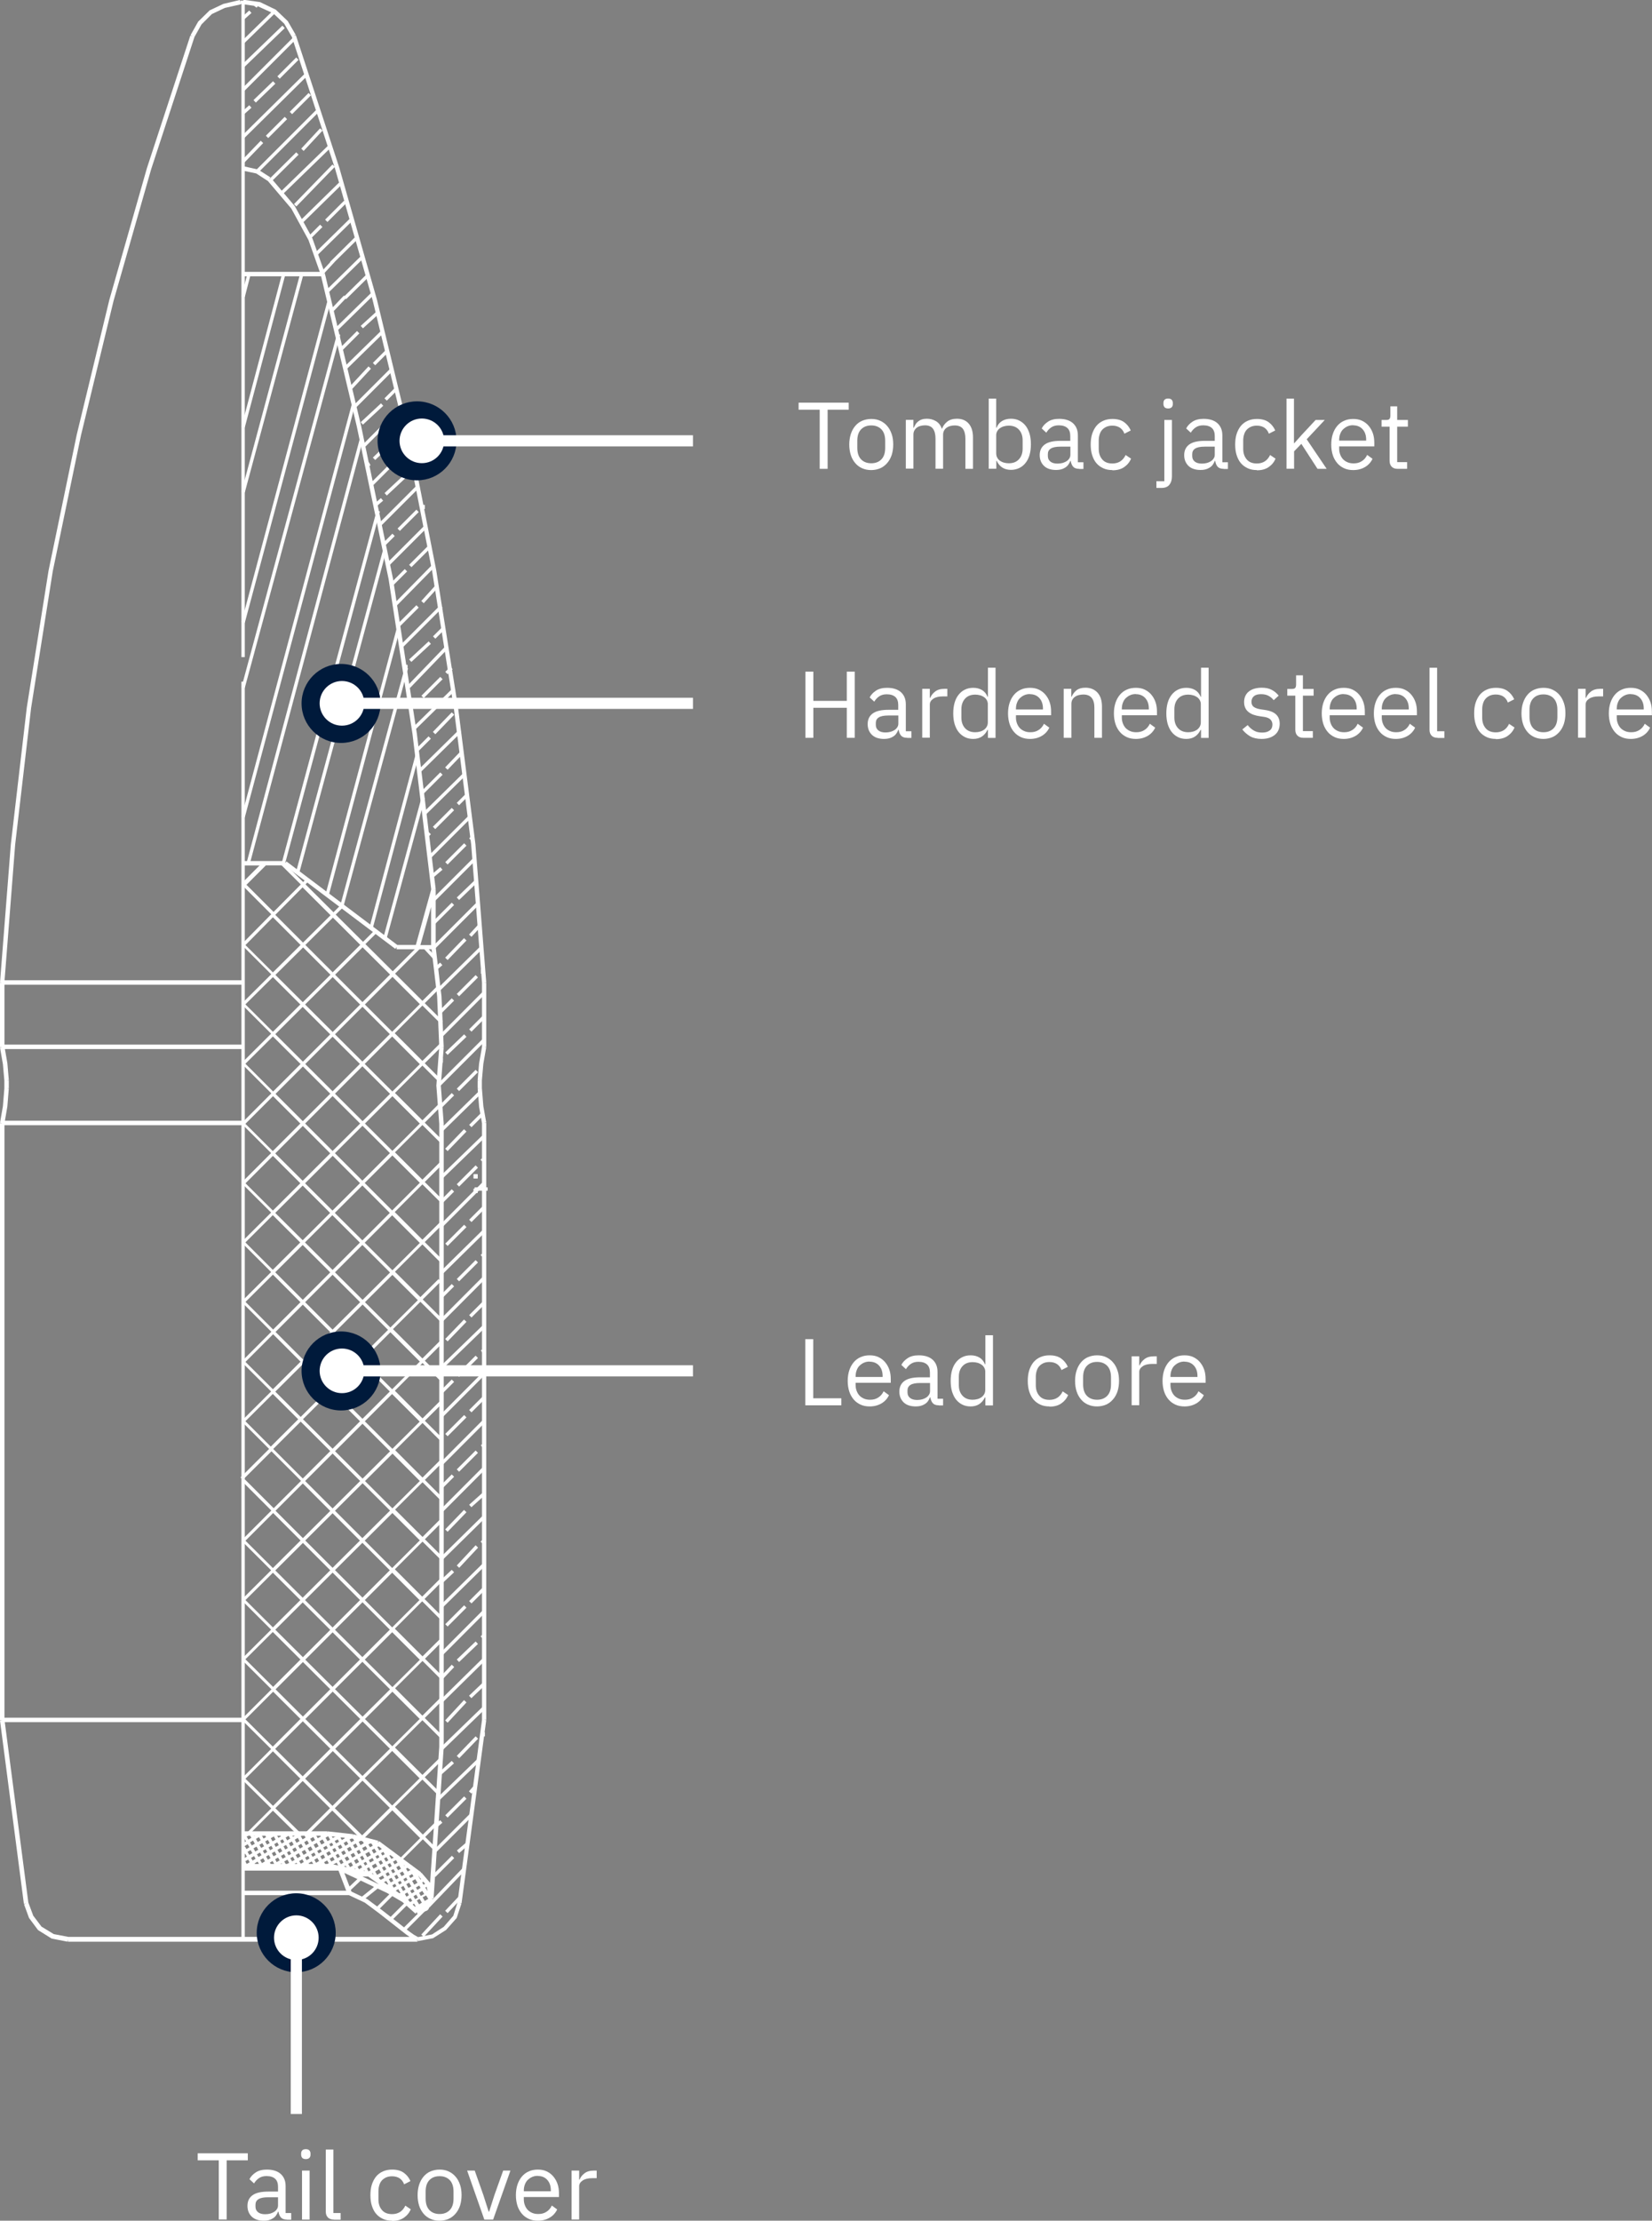 <?xml version="1.0" encoding="UTF-8"?>
<svg xmlns="http://www.w3.org/2000/svg" id="Ebene_2" data-name="Ebene 2" viewBox="0 0 148.07 198.98">
  <rect x="0" y="0" width="148.07" height="198.98" fill="#808080" stroke="none"/>
  <defs>
    <style>
      .cls-1 {
        fill: #fff;
      }

      .cls-1, .cls-2, .cls-3 {
        stroke-width: 0px;
      }

      .cls-2 {
        fill: #001a3b;
      }

      .cls-3 {
        fill: #1d1d1b;
      }
    </style>
  </defs>
  <g id="Ebene_1-2" data-name="Ebene 1">
    <g>
      <path class="cls-1" d="M21.94,173.61h-.3V61.08h.3v112.52ZM21.94,58.88h-.3V.08h.3v58.8Z"></path>
      <rect class="cls-3" x="42.6" y="105.37" width=".07" height=".07"></rect>
      <rect class="cls-1" x="42.45" y="105.22" width=".36" height=".37"></rect>
      <rect class="cls-3" x="42.6" y="105.37" width=".07" height=".07"></rect>
      <rect class="cls-1" x="42.45" y="105.22" width=".36" height=".37"></rect>
      <rect class="cls-3" x="42.6" y="106.67" width=".07" height=".07"></rect>
      <rect class="cls-1" x="42.45" y="106.52" width=".36" height=".37"></rect>
      <rect class="cls-3" x="42.6" y="106.67" width=".07" height=".07"></rect>
      <rect class="cls-1" x="42.45" y="106.52" width=".36" height=".37"></rect>
      <path class="cls-1" d="M37.98,173.55l-.22-.21,1.69-1.82.22.21-1.69,1.82ZM36.29,173.04l-.21-.21,1.41-1.4-.08.03-.11-.28.79-.3.43-.86.27.13-.02.04,2.69-2.8.22.21-3.18,3.31-.06-.06-.11.22-.08.07-.08.03h0s-1.88,1.88-1.88,1.88ZM35.12,172.07l-.21-.21,1.36-1.36.21.21-1.36,1.36ZM40.12,171.42l-.22-.21,1.23-1.3.22.21-1.23,1.3ZM33.89,171.16l-.21-.21,1.43-1.43.21.21-1.43,1.43ZM32.52,170.26l-.19-.23,1.18-.94-.07-.1.26-.19.18.24-.03.03.07.09-1.39,1.12ZM31.3,169.48l-.21-.22,1.1-1.04.21.22-1.1,1.04ZM39.02,168.18l-.21-.21,1.69-1.69.21.21-1.69,1.69ZM30.68,167.88l-.13-.27.26-.13.13.27-.26.13ZM41.15,166.04l-.2-.23.91-.78.2.23-.91.78ZM39.02,166.04l-.21-.21,3.31-3.31.21.21-3.31,3.31ZM39.2,163.71l-.2-.23.45-.39.2.23-.45.39ZM40.12,162.86l-.21-.21,1.69-1.69.21.21-1.69,1.69ZM39.27,161.43l-.21-.22,3.76-3.63.21.21-3.76,3.63ZM42.26,160.71l-.23-.2.39-.45.23.2-.39.45ZM39.46,159.1l-.2-.22,1.23-1.1.2.22-1.23,1.1ZM41.16,157.54l-.22-.21,1.69-1.75.22.21-1.69,1.75ZM43.71,106.69h-1.17v-.3h1.17v.3ZM22.05.35h-.26V.05h.26v.3ZM21.79.35h-.26V.05h.26v.3Z"></path>
      <rect class="cls-3" x="43.25" y="155.36" width=".07" height=".07"></rect>
      <rect class="cls-1" x="43.1" y="155.21" width=".36" height=".37"></rect>
      <path class="cls-1" d="M39.66,156.83l-.21-.21,3.82-3.7.21.21-3.82,3.7ZM40.12,154.36l-.22-.21,1.69-1.82.22.21-1.69,1.82ZM39.66,152.55l-.21-.21,3.82-3.76.21.21-3.82,3.76ZM42.25,152.16l-.21-.22,1.23-1.17.21.22-1.23,1.17ZM39.67,150.47l-.22-.21,1.04-1.1.22.21-1.04,1.1ZM41.15,148.92l-.21-.22,1.69-1.62.21.22-1.69,1.62ZM39.66,148.33l-.21-.21,3.82-3.83.21.21-3.82,3.83ZM43.29,146.84l-.21-.21.19-.2.21.21-.19.2ZM40.12,145.74l-.21-.21,1.69-1.69.21.21-1.69,1.69ZM39.66,144.06l-.21-.21,3.82-3.76.21.21-3.82,3.76ZM42.26,143.67l-.21-.21,1.23-1.23.21.21-1.23,1.23ZM39.66,141.85l-.21-.22,1.04-.97.21.22-1.04.97ZM41.16,140.48l-.22-.21,1.69-1.81.22.21-1.69,1.81ZM39.66,139.78l-.21-.21,3.82-3.76.21.21-3.82,3.76ZM43.29,138.35l-.21-.21.19-.2.21.21-.19.2ZM40.12,137.25l-.22-.21,1.69-1.75.22.21-1.69,1.75ZM39.66,135.5l-.21-.21,3.82-3.83.21.21-3.82,3.83ZM42.25,135.05l-.2-.22,1.23-1.1.2.22-1.23,1.1ZM39.66,133.36l-.21-.21,1.04-1.04.21.21-1.04,1.04ZM41.15,131.87l-.21-.21,1.69-1.69.21.21-1.69,1.69ZM39.66,131.28l-.21-.21,3.82-3.83.21.21-3.82,3.83ZM43.27,129.74l-.17-.25.19-.13.17.25-.19.13ZM40.12,128.69l-.21-.21,1.69-1.69.21.21-1.69,1.69ZM39.66,127l-.21-.21,3.82-3.83.21.21-3.82,3.83ZM42.26,126.55l-.21-.21,1.23-1.23.21.21-1.23,1.23ZM39.66,124.86l-.21-.21,1.04-1.04.21.21-1.04,1.04ZM41.15,123.37l-.21-.21,1.69-1.69.21.21-1.69,1.69ZM39.66,122.66l-.21-.21,3.82-3.7.21.21-3.82,3.7ZM43.27,121.25l-.17-.25.19-.13.17.25-.19.13ZM40.12,120.19l-.22-.21,1.69-1.75.22.21-1.69,1.75ZM39.66,118.44l-.21-.21,3.82-3.83.21.21-3.82,3.83ZM42.26,118.05l-.21-.21,1.23-1.23.21.21-1.23,1.23ZM39.66,116.3l-.21-.21,1.04-1.04.21.21-1.04,1.04ZM41.15,114.81l-.21-.21,1.69-1.69.21.21-1.69,1.69ZM39.66,114.17l-.21-.21,3.82-3.76.21.21-3.82,3.76ZM43.29,112.67l-.21-.21.19-.19.21.21-.19.19ZM40.12,111.64l-.21-.21,1.69-1.69.21.21-1.69,1.69ZM39.66,109.95l-.21-.21,3.82-3.83.21.21-3.82,3.83ZM42.26,109.5l-.21-.21,1.23-1.23.21.21-1.23,1.23ZM39.66,107.81l-.21-.21,1.04-1.04.21.21-1.04,1.04ZM41.15,106.32l-.21-.21,1.69-1.69.21.21-1.69,1.69ZM39.66,105.61l-.21-.21,3.82-3.7.21.21-3.82,3.7ZM40.12,103.14l-.22-.21,1.69-1.75.22.21-1.69,1.75ZM39.66,101.39l-.21-.21,3.44-3.37.21.21-3.44,3.37ZM42.26,101l-.21-.21,1.04-1.04.21.21-1.04,1.04ZM39.47,99.38l-.21-.21,1.23-1.23.21.21-1.23,1.23ZM41.15,97.76l-.21-.21,1.69-1.69.21.21-1.69,1.69ZM39.4,97.37l-.21-.21,4.08-4.08.21.21-4.08,4.08Z"></path>
      <rect class="cls-3" x="39.49" y="94.99" width=".07" height=".07"></rect>
      <rect class="cls-1" x="39.34" y="94.84" width=".36" height=".37"></rect>
      <path class="cls-1" d="M40.12,94.52l-.21-.22,1.69-1.62.21.22-1.69,1.62ZM39.66,92.9l-.21-.21,3.82-3.83.21.21-3.82,3.83ZM42.26,92.44l-.21-.21,1.23-1.23.21.21-1.23,1.23ZM39.6,90.76l-.21-.21,1.1-1.1.21.21-1.1,1.1ZM41.15,89.27l-.21-.21,1.69-1.69.21.21-1.69,1.69Z"></path>
      <rect class="cls-3" x="43.25" y="87.02" width=".07" height=".07"></rect>
      <rect class="cls-1" x="43.1" y="86.87" width=".36" height=".37"></rect>
      <path class="cls-1" d="M39.4,88.81l-.21-.21,3.89-3.83.21.21-3.89,3.83ZM39.2,86.87l-.2-.23.45-.39.2.23-.45.39ZM40.12,86.02l-.22-.21,1.69-1.75.22.21-1.69,1.75ZM38.95,85.05l-.21-.21,4.02-4.02.21.21-4.02,4.02ZM42.26,83.94l-.22-.2.84-.91.22.2-.84.91ZM39.01,82.78l-.21-.21,1.69-1.69.21.21-1.69,1.69ZM38.95,80.77l-.21-.21,3.63-3.63.21.21-3.63,3.63ZM41.15,80.64l-.21-.22,1.62-1.56.21.22-1.62,1.56ZM38.75,78.71l-.2-.23.91-.78.2.23-.91.78ZM40.12,77.46l-.21-.21,1.69-1.69.21.21-1.69,1.69ZM38.63,76.88l-.21-.21,3.63-3.63.21.21-3.63,3.63ZM42.26,75.33l-.21-.21.13-.13.21.21-.13.13ZM38.43,74.94l-.21-.21.19-.19.21.21-.19.19ZM39.01,74.29l-.21-.21,1.69-1.69.21.21-1.69,1.69ZM38.17,72.99l-.21-.21,3.63-3.57.21.21-3.63,3.57ZM41.15,72.15l-.21-.21.84-.84.21.21-.84.84ZM37.98,71.11l-.21-.21,1.69-1.69.21.21-1.69,1.69ZM37.72,69.17l-.21-.21,3.63-3.57.21.21-3.63,3.57ZM40.12,68.97l-.22-.21,1.43-1.49.22.21-1.43,1.49ZM37.52,67.29l-.21-.21,1.1-1.1.21.21-1.1,1.1ZM39.02,65.79l-.22-.21,1.69-1.75.22.21-1.69,1.75ZM37.26,65.34l-.21-.21,3.57-3.5.21.21-3.57,3.5ZM37.01,63.52l-.22-.2.52-.58.22.2-.52.58ZM37.98,62.55l-.21-.21,1.69-1.69.21.21-1.69,1.69ZM36.75,61.64l-.22-.21,3.44-3.57.22.21-3.44,3.57ZM40.12,60.41l-.21-.21.45-.45.21.21-.45.45Z"></path>
      <rect class="cls-3" x="36.31" y="59.72" width=".07" height=".07"></rect>
      <rect class="cls-1" x="36.17" y="59.57" width=".36" height=".37"></rect>
      <path class="cls-1" d="M36.87,59.31l-.2-.22,1.75-1.62.2.22-1.75,1.62ZM36.1,58.01l-.21-.21,3.57-3.57.21.21-3.57,3.57ZM39.02,57.23l-.21-.21.91-.91.21.21-.91.91ZM35.84,56.13l-.21-.21,1.69-1.69.21.21-1.69,1.69ZM35.51,54.32l-.21-.21,3.44-3.5.21.21-3.44,3.5ZM37.98,54.05l-.22-.2,1.3-1.43.22.2-1.3,1.43ZM35.19,52.5l-.21-.21,1.3-1.3.21.21-1.3,1.3ZM36.88,50.82l-.21-.21,1.75-1.75.21.21-1.75,1.75ZM34.87,50.69l-.21-.21,3.44-3.44.21.21-3.44,3.44ZM34.54,48.87l-.21-.21.84-.84.21.21-.84.84ZM35.84,47.57l-.21-.21,1.69-1.69.21.21-1.69,1.69Z"></path>
      <rect class="cls-3" x="37.87" y="45.39" width=".07" height=".07"></rect>
      <rect class="cls-1" x="37.72" y="45.24" width=".36" height=".37"></rect>
      <path class="cls-1" d="M37.55,171.32l-.44-.75-.39.22-.1-.18-.1.06-.18-.31-.06.04-.16-.26.07-.04-.15-.25-.28.17-.15-.26.28-.16-.19-.33-.23.14.09.15-.26.15-.09-.16-.03.02-.15-.26h.03s-.12-.22-.12-.22l-.27.16-.15-.26.27-.16-.17-.29-.37.2.02.04-.26.15-.29-.52-.09.05-.15-.26.09-.06-.17-.31-.42.24-.04-.07-.03.02-.26-.44-.51.3-.04-.07-.03.02-.24-.42-.59.34-.15-.26.06-.04-.17-.28-.23.14.02.04-.26.15-.02-.04-.16.09-.15-.26.16-.09-.17-.3-.29.16.05.09-.26.15-.05-.09-.26.15-.15-.26.26-.15-.15-.25-.27.16.17.29-.26.15-.17-.29-.6.35-.15-.26.06-.04-.16-.27-.28.16.12.21-.26.15-.12-.21-.45.26-.06-.1-.08.05-.23-.4-.23.13.07.12-.26.15-.07-.12-.31.18-.11-.19-.23.13-.2-.35-.27.16.02.04-.26.15-.02-.04-.16.09-.15-.26.17-.1-.14-.25-.24.14.15.27-.26.15-.15-.27-.55.32-.15-.26h.02s-.16-.29-.16-.29l-.27.16.11.18-.26.15-.1-.18-.4.24-.08-.13-.13.07-.26-.52.13-.07-.08-.13.38-.22-.16-.27-.06.04-.15-.26.07-.04-.12-.21.26-.15.12.21.27-.16-.16-.27-.29.17-.15-.26.29-.17-.34-.59.26-.15.04.07.14-.08-.02-.02,2.18-2.18-2.57-2.54.11-.11-.11-.11,2.56-2.56-2.56-2.54.11-.11-.11-.11,2.59-2.59-2.59-2.58.11-.11-.11-.11,2.56-2.55-2.56-2.55.11-.11-.11-.11,2.56-2.55-2.56-2.55.11-.11-.11-.11,2.58-2.58-2.58-2.58.21-.21,2.58,2.58,2.45-2.45-2.65-2.65-2.56,2.55-.21-.21,2.56-2.55-2.38-2.38.11-.11-.11-.11,2.56-2.55-2.56-2.55.11-.11-.11-.11,2.58-2.58-2.58-2.58.11-.11-.11-.11,2.56-2.55-2.56-2.56.11-.11-.11-.11,2.56-2.55-2.56-2.55.11-.11-.11-.11,2.56-2.56-2.56-2.55.11-.11-.11-.11,2.58-2.58-2.58-2.58.11-.11-.11-.11,2.56-2.55-2.56-2.55.11-.11-.11-.11,2.57-2.55-2.57-2.56.11-.11-.11-.11,2.57-2.6-2.57-2.57.21-.21,2.57,2.57,2.44-2.46-1.85-1.84.16-.16,8.49-31.5.29.08-8.49,31.51-.12-.03,1.73,1.72.34-.34.21.21-.34.34,2.51,2.5.65-.65h-.03s5.77-21.28,5.77-21.28l.29.08-5.77,21.27h-.06s.08.07.08.07l-.73.72,2.45,2.44,1.11-1.11.21.21-1.11,1.1,2.45,2.44,2.33-2.33.21.21-2.33,2.33,2.45,2.44,1.36-1.36.21.21-1.36,1.36,1.62,1.61-.21.21-1.62-1.61-2.48,2.48,2.48,2.48,1.62-1.61.21.21-1.62,1.61,1.36,1.36-.21.21-1.36-1.36-2.46,2.45,2.46,2.45,1.42-1.42.21.21-1.42,1.42,1.62,1.61-.21.21-1.62-1.61-2.46,2.45,2.46,2.45,1.62-1.62.21.21-1.62,1.62,1.62,1.61-.21.21-1.62-1.61-2.48,2.48,2.48,2.48,1.62-1.61.21.21-1.62,1.61,1.62,1.62-.21.21-1.62-1.62-2.46,2.45,2.28,2.27,1.62-1.61.21.21-1.62,1.61,1.8,1.79-.21.21-1.8-1.79-2.46,2.45,2.64,2.63,1.62-1.62.21.21-1.61,1.61,1.61,1.61-.21.21-1.61-1.61-2.48,2.48,2.48,2.48,1.62-1.61.21.21-1.62,1.61,1.62,1.61-.21.21-1.62-1.62-2.45,2.44,2.45,2.45,1.62-1.61.21.21-1.62,1.61,1.62,1.62-.21.21-1.62-1.62-2.46,2.45,2.46,2.45,1.62-1.62.21.21-1.62,1.62,1.62,1.61-.21.21-1.62-1.61-2.48,2.48,2.45,2.45,1.64-1.64.21.21-1.64,1.64,1.64,1.64-.21.21-1.64-1.64-2.45,2.45,2.48,2.48,1.62-1.61.21.21-1.61,1.61,1.61,1.61-.21.21-1.62-1.62-2.46,2.45,2.45,2.45,1.62-1.61.21.21-1.62,1.61,1.62,1.61-.21.21-1.62-1.62-2.46,2.45,2.46,2.45,1.56-1.54.21.21-1.56,1.54,1.36,1.36-.21.21-1.36-1.36-2.46,2.44,2.5,2.49,1.13-1.13.21.21-1.13,1.13.93.93-.21.21-.93-.93-1.79,1.79.12.2-.16.1.17.29.36-.2.14.26-.35.19.15.26.27-.15-.14-.23.26-.16.14.23.04-.03.15.26-.04.02.12.2.28-.16.15.26-.28.16.2.32.38-.22.15.26-.38.22.12.2.36-.22.16.26-.36.22.18.29.23-.13.15.26-.22.12.27.45-.26.16-.28-.45-.31.17.45.77-.26.15-.46-.78-.25.14.44.75-.26.15ZM36.58,170.21l.14.24.23-.13-.15-.25-.22.14ZM37.06,169.91l.15.26.25-.14-.16-.27-.24.15ZM36.29,169.7l.14.25.22-.14-.14-.24-.22.13ZM37.56,169.6l.16.28.3-.17-.17-.28-.29.18ZM36.77,169.42l.14.23.24-.15-.13-.23-.25.14ZM35.94,169.11l.19.33.22-.13-.19-.33-.22.13ZM37.28,169.12l.13.22.29-.18-.13-.21-.29.17ZM36.42,168.83l.19.33.25-.14-.19-.33-.25.14ZM35.17,168.93l.12.21.24-.14-.12-.21-.23.13ZM36.94,168.54l.19.33.29-.17-.2-.32-.28.16ZM35.67,168.65l.12.21.22-.13-.12-.21-.22.13ZM34.85,168.38l.17.29.24-.13-.17-.29-.24.13ZM36.15,168.37l.12.21.25-.14-.12-.21-.25.15ZM33.95,168.25l.12.22.37-.2-.13-.23-.35.21ZM35.35,168.11l.16.28.22-.13-.16-.28-.22.12ZM36.66,168.07l.12.21.28-.16-.12-.2-.27.16ZM34.56,167.88l.14.24.24-.13-.14-.25-.23.14ZM35.84,167.84l.16.27.25-.15-.16-.27-.26.14ZM33.63,167.69l.17.3.35-.21-.17-.29-.35.2ZM35.05,167.59l.15.26.22-.12-.16-.26-.22.13ZM32.88,167.42l.15.26.19-.11-.15-.26-.2.12ZM34.24,167.35l.16.28.23-.14-.16-.27-.24.13ZM35.52,167.31l.16.27.26-.14-.17-.28-.25.15ZM32.05,167.26l.13.23.28-.17-.13-.22-.28.16ZM33.33,167.16l.15.27.34-.19-.16-.27-.33.2ZM34.74,167.07l.16.26.21-.13-.15-.26-.22.12ZM31.21,167.02l.17.28.26-.15-.17-.29-.26.15ZM32.59,166.94l.13.22.2-.12-.13-.22-.21.12ZM33.93,166.81l.16.28.24-.13-.17-.28-.23.14ZM25.48,166.8l.16.27.28-.16-.16-.28-.28.16ZM35.22,166.8l.15.25.26-.15-.14-.24-.26.15ZM30.39,166.75l.17.29.23-.14-.17-.29-.23.13ZM21.99,166.77l.12.25.27-.16-.14-.24-.25.15ZM31.73,166.71l.17.29.28-.16-.17-.29-.28.16ZM26.82,166.76l.14.24.27-.16-.14-.24-.28.16ZM23.32,166.66l.16.28.27-.16-.16-.28-.27.16ZM28.17,166.64l.16.27.27-.16-.16-.27-.27.16ZM33.06,166.67l.12.22.33-.19-.13-.22-.33.19ZM24.66,166.59l.14.26.27-.16-.15-.25-.26.15ZM34.42,166.52l.17.29.22-.12-.17-.29-.21.12ZM29.55,166.55l.15.25.29-.16-.15-.26-.28.16ZM26.02,166.5l.16.28.23-.13-.16-.28-.23.13ZM30.89,166.47l.17.29.26-.15-.17-.28-.27.15ZM35.67,166.37l.21.37.09-.05-.15-.15,1.84-1.84-2.5-2.49-2.55,2.53.08-.05.19.32.32-.18.09.16.18-.1.2.35.24-.14.15.26-.24.14.18.3.21-.12-.03-.05.26-.15.31.52.2-.12.15.26-.2.12.18.3.4-.22.07.13.13-.08ZM22.5,166.47l.14.24.27-.16-.14-.24-.27.16ZM32.27,166.4l.17.29.22-.12-.17-.3-.22.13ZM27.35,166.45l.13.23.27-.16-.13-.23-.28.16ZM23.85,166.35l.16.28.24-.14-.16-.28-.24.14ZM28.71,166.33l.15.27.28-.16-.15-.27-.28.16ZM33.65,166.33l.13.22.23-.14-.12-.21-.24.14ZM25.18,166.29l.15.26.28-.16-.15-.26-.27.16ZM26.5,166.21l.16.28.28-.16-.16-.28-.27.16ZM30.09,166.23l.15.26.23-.13-.16-.26-.23.13ZM31.42,166.17l.16.28.28-.16-.16-.27-.28.16ZM32.75,166.11l.17.3.32-.19-.17-.3-.31.18ZM23.03,166.15l.14.24.27-.16-.14-.24-.27.16ZM27.89,166.15l.13.23.27-.16-.13-.23-.28.16ZM24.36,166.05l.16.28.26-.15-.16-.28-.26.15ZM29.24,166.02l.15.27.28-.16-.15-.26-.28.16ZM34.15,166.05l.12.21.21-.12-.12-.21-.21.12ZM25.72,165.98l.15.26.23-.13-.15-.26-.23.13ZM30.58,165.95l.16.27.27-.15-.16-.27-.26.15ZM22.19,165.93l.16.27.27-.16-.16-.27-.27.16ZM27.04,165.91l.17.29.28-.16-.17-.29-.27.16ZM31.96,165.87l.16.27.23-.13-.15-.27-.24.13ZM23.56,165.84l.14.25.25-.15-.14-.25-.25.15ZM33.32,165.78l.18.3.24-.14-.18-.3-.24.14ZM28.43,165.85l.13.22.28-.16-.13-.22-.28.16ZM24.87,165.75l.16.28.27-.16-.16-.28-.27.16ZM29.79,165.71l.15.26.23-.13-.15-.26-.23.13ZM26.2,165.69l.15.26.27-.16-.15-.26-.27.16ZM31.1,165.64l.16.27.28-.16-.16-.28-.28.16ZM22.72,165.62l.16.28.27-.16-.16-.28-.27.16ZM27.57,165.6l.17.29.28-.16-.17-.29-.27.16ZM32.46,165.59l.15.26.31-.18-.15-.25-.31.17ZM24.07,165.54l.14.25.25-.15-.14-.25-.25.14ZM28.97,165.54l.13.22.28-.16-.13-.22-.28.16ZM25.41,165.44l.16.28.23-.13-.16-.28-.23.13ZM30.28,165.43l.15.26.26-.15-.15-.26-.26.15ZM26.73,165.38l.15.26.27-.16-.15-.27-.27.16ZM31.64,165.33l.17.28.24-.14-.16-.29-.25.15ZM28.11,165.29l.17.3.28-.16-.17-.3-.28.16ZM23.25,165.3l.16.28.26-.15-.16-.28-.26.15ZM33.02,165.27l.15.25.24-.14-.14-.25-.24.13ZM24.58,165.24l.14.25.27-.16-.14-.25-.27.16ZM29.51,165.23l.13.22.23-.13-.13-.21-.23.13ZM25.89,165.16l.16.28.27-.16-.16-.28-.27.16ZM30.8,165.13l.15.26.27-.16-.15-.25-.27.16ZM22.41,165.08l.16.28.27-.16-.16-.28-.27.16ZM27.27,165.07l.15.27.27-.16-.16-.27-.27.16ZM32.15,165.04l.16.29.3-.17-.17-.29-.29.17ZM28.64,164.98l.17.3.28-.16-.18-.3-.28.16ZM23.77,165l.16.28.24-.14-.16-.28-.24.14ZM25.11,164.93l.14.25.23-.13-.14-.25-.23.13ZM30,164.96l.13.21.26-.15-.12-.21-.27.15ZM26.42,164.84l.16.28.27-.16-.16-.28-.27.16ZM31.33,164.82l.15.25.26-.15-.14-.25-.26.15ZM22.94,164.77l.16.28.27-.16-.16-.28-.27.16ZM27.8,164.76l.16.27.28-.16-.16-.27-.28.16ZM24.27,164.71l.16.28.27-.16-.16-.28-.27.16ZM29.18,164.67l.18.3.23-.13-.18-.31-.23.13ZM25.6,164.65l.14.25.27-.16-.14-.25-.27.16ZM30.52,164.66l.12.21.27-.16-.12-.2.26-.15.12.2.33-.19.13.23.2-.11.16.28.22-.13-2.43-2.41-2.19,2.18h0s.05.08.05.08l.55-.32.15.26h-.02s.16.28.16.28l.28-.16-.1-.18.26-.15.1.18.4-.23.06.1.08-.05.27.47.27-.15-.02-.03.26-.15.02.04.16-.09.15.26-.16.09ZM22.11,164.56l.15.27.27-.16-.16-.28.26-.15.16.27.54-.33.15.26h-.02s.16.3.16.3l.23-.14-.12-.21.26-.15.12.21.45-.27.06.1.08-.05.25.44.23-.13-.09-.16.26-.15.09.15.35-.21.09.16.18-.1.2.35.27-.16-.02-.04.08-.04-2.13-2.1-2.17,2.17.02.04-.21.12ZM26.96,164.53l.16.28.27-.16-.15-.27.21-.12-.06-.06,2.19-2.18-2.45-2.44-2.45,2.44,2.21,2.18-.05.05.13-.08.15.26-.16.09ZM30.01,162.02l2.45,2.43,2.48-2.46-2.45-2.44-2.48,2.47ZM22,159.38l2.47,2.43,2.45-2.44-2.46-2.45-2.45,2.45ZM27.35,159.37l2.45,2.44,2.48-2.47-2.45-2.44-2.48,2.47ZM32.7,159.34l2.45,2.44,2.46-2.44-2.46-2.45-2.46,2.44ZM24.67,156.71l2.46,2.45,2.48-2.47-2.47-2.46-2.48,2.48ZM30.04,156.69l2.45,2.44,2.46-2.44-2.45-2.44-2.46,2.45ZM22,154.06l2.45,2.44,2.48-2.48-2.45-2.44-2.48,2.48ZM27.36,154.02l2.47,2.46,2.46-2.45-2.47-2.46-2.45,2.45ZM32.71,154.03l2.45,2.44,2.46-2.45-2.45-2.44-2.46,2.45ZM30.03,151.36l2.47,2.46,2.46-2.45-2.48-2.47-2.45,2.45ZM24.7,151.37l2.45,2.44,2.45-2.45-2.45-2.44-2.45,2.45ZM32.69,148.7l2.48,2.47,2.46-2.45-2.48-2.47-2.46,2.46ZM22,148.68l2.48,2.47,2.45-2.45-2.48-2.47-2.46,2.45ZM27.36,148.71l2.45,2.44,2.45-2.45-2.45-2.44-2.45,2.45ZM24.67,146.02l2.48,2.47,2.45-2.45-2.47-2.46-2.46,2.45ZM30.03,146.04l2.45,2.44,2.46-2.46-2.45-2.45-2.46,2.46ZM27.34,143.37l2.47,2.46,2.46-2.46-2.46-2.46-2.47,2.46ZM22,143.37l2.46,2.45,2.46-2.45-2.46-2.45-2.46,2.45ZM32.7,143.37l2.45,2.45,2.45-2.45-2.45-2.45-2.45,2.45ZM24.67,140.71l2.46,2.45,2.47-2.46-2.45-2.45-2.48,2.47ZM30.03,140.69l2.46,2.46,2.45-2.45-2.46-2.46-2.45,2.44ZM22,138.05l2.46,2.45,2.48-2.47-2.46-2.46-2.48,2.48ZM32.69,138.04l2.46,2.46,2.48-2.48-2.46-2.45-2.48,2.47ZM27.36,138.03l2.45,2.45,2.45-2.44-2.45-2.45-2.45,2.44ZM30.03,135.37l2.45,2.45,2.48-2.47-2.46-2.45-2.47,2.46ZM24.69,135.36l2.46,2.46,2.45-2.44-2.46-2.46-2.45,2.45ZM27.35,132.7l2.46,2.46,2.47-2.46-2.47-2.46-2.46,2.46ZM32.71,132.7l2.46,2.45,2.46-2.45-2.45-2.45-2.46,2.45ZM30.03,130.03l2.47,2.46,2.46-2.45-2.47-2.47-2.46,2.46ZM24.49,129.83l2.65,2.65,2.46-2.46-2.65-2.64-2.46,2.45ZM32.7,127.35l2.47,2.47,2.45-2.44-2.48-2.47-2.45,2.45ZM27.16,127.17l2.65,2.64,2.46-2.46-2.65-2.64-2.47,2.46ZM22,127.35l2.27,2.27,2.46-2.45-2.28-2.27-2.46,2.45ZM29.85,124.49l2.64,2.64,2.45-2.45-2.64-2.64-2.45,2.44ZM24.67,124.69l2.28,2.27,2.47-2.46-2.27-2.27-2.48,2.47ZM32.51,121.84l2.64,2.64,2.48-2.48-2.64-2.63-2.48,2.47ZM22,122.03l2.46,2.45,2.48-2.47-2.46-2.46-2.48,2.48ZM27.36,122.01l2.27,2.27,2.45-2.44-2.27-2.27-2.45,2.44ZM24.69,119.34l2.46,2.46,2.45-2.44-2.46-2.46-2.45,2.45ZM30.03,119.36l2.27,2.27,2.48-2.47-2.28-2.27-2.47,2.46ZM27.35,116.68l2.46,2.46,2.47-2.46-2.47-2.46-2.46,2.46ZM22,116.65l2.48,2.48,2.45-2.45-2.47-2.47-2.45,2.44ZM32.71,116.68l2.28,2.27,2.46-2.45-2.28-2.27-2.46,2.45ZM30.03,114.01l2.47,2.46,2.46-2.45-2.48-2.47-2.45,2.45ZM24.67,114l2.47,2.47,2.46-2.46-2.47-2.46-2.46,2.45ZM32.69,111.35l2.48,2.47,2.46-2.45-2.48-2.48-2.46,2.46ZM27.34,111.33l2.47,2.46,2.45-2.45-2.47-2.46-2.46,2.45ZM22,111.33l2.45,2.45,2.46-2.45-2.46-2.45-2.46,2.45ZM30.01,108.68l2.47,2.46,2.46-2.46-2.46-2.46-2.47,2.46ZM24.67,108.68l2.46,2.45,2.46-2.45-2.46-2.45-2.46,2.45ZM22,106.02l2.46,2.45,2.46-2.45-2.46-2.45-2.45,2.45ZM27.34,106.02l2.46,2.45,2.47-2.46-2.45-2.45-2.47,2.46ZM32.69,106l2.46,2.46,2.48-2.48-2.46-2.45-2.48,2.47ZM24.67,103.35l2.46,2.45,2.47-2.46-2.46-2.46-2.47,2.47ZM30.03,103.34l2.45,2.45,2.47-2.47-2.46-2.45-2.47,2.46ZM22,100.7l2.45,2.44,2.47-2.47-2.45-2.45-2.48,2.48ZM27.35,100.67l2.46,2.46,2.47-2.46-2.47-2.46-2.46,2.46ZM32.71,100.67l2.46,2.45,2.46-2.45-2.46-2.45-2.46,2.45ZM30.03,98l2.47,2.46,2.46-2.45-2.48-2.47-2.45,2.45ZM24.69,98.01l2.45,2.45,2.46-2.46-2.45-2.44-2.46,2.46ZM32.69,95.33l2.48,2.47,2.46-2.45-2.48-2.48-2.46,2.46ZM22,95.32l2.48,2.48,2.46-2.46-2.48-2.47-2.46,2.44ZM27.36,95.34l2.45,2.44,2.45-2.45-2.45-2.44-2.45,2.45ZM24.67,92.66l2.48,2.47,2.45-2.45-2.47-2.46-2.46,2.45ZM30.03,92.68l2.45,2.44,2.46-2.46-2.45-2.45-2.46,2.46ZM27.35,90.01l2.47,2.46,2.46-2.46-2.46-2.46-2.48,2.46ZM22,90l2.46,2.45,2.46-2.45-2.46-2.45-2.46,2.44ZM32.7,90l2.45,2.45,2.48-2.48-2.45-2.44-2.47,2.47ZM24.68,87.35l2.46,2.45,2.48-2.46-2.45-2.45-2.48,2.46ZM30.03,87.33l2.46,2.46,2.47-2.47-2.46-2.44-2.47,2.46ZM22,84.68l2.46,2.45,2.48-2.46-2.48-2.48-2.46,2.49ZM27.37,84.67l2.45,2.45,2.47-2.46-2.45-2.44-2.47,2.45ZM24.68,81.98l2.48,2.48,2.47-2.45-2.51-2.5-2.44,2.46ZM38.8,85.89l-.84-.91.22-.2.84.91-.22.2ZM34.64,84.14l-.29-.08,3.44-12.64.29.08-3.44,12.64ZM33.41,83.17l-.29-.08,4.15-15.56.29.08-4.15,15.56ZM29.46,80.25l-.29-.08,6.42-23.99.29.08-6.42,23.99ZM26.8,78.3l-.29-.08,7.85-29.05.29.08-7.85,29.05ZM22.39,77.4l-.29-.08,10.18-38.12.29.08-10.18,38.12ZM21.94,73.25l-.29-.08,9.92-37.09.28.08,3.13-3.13.21.21-3.24,3.24-.14-.14-9.87,36.9ZM21.94,61.64l-.29-.08,8.56-31.64.29.08-8.56,31.64ZM21.94,55.81l-.29-.08,7.72-28.85.29.08-7.72,28.85ZM34.15,47.12l-.21-.21,3.44-3.44.21.21-3.44,3.44ZM33.82,45.31l-.2-.23.52-.45.2.23-.52.45ZM34.67,44.4l-.2-.22,1.81-1.69.2.22-1.81,1.69ZM21.94,44.13l-.29-.08,5.25-19.52.29.08-5.25,19.52ZM33.44,43.49l-.21-.21,3.37-3.37.21.21-3.37,3.37ZM36.86,42.26l-.19-.23.39-.32.19.23-.39.32ZM33.08,41.76l-.13-.27.13-.06.13.27-.13.06ZM33.63,41.22l-.21-.22,1.75-1.69.21.22-1.75,1.69ZM32.72,40.05l-.21-.21,3.37-3.37.21.21-3.37,3.37ZM35.84,39.07l-.22-.2.65-.71.22.2-.65.71ZM21.94,38.3l-.29-.08,3.63-13.68.29.08-3.63,13.68ZM32.53,38.05l-.2-.22,1.82-1.69.2.22-1.82,1.69ZM34.67,35.9l-.21-.21.97-.97.21.21-.97.97ZM31.56,34.86l-.22-.21,1.69-1.82.22.21-1.69,1.82ZM31.1,33.05l-.21-.21,3.31-3.24.21.21-3.31,3.24ZM33.63,32.73l-.21-.21,1.23-1.23.21.21-1.23,1.23ZM30.72,31.36l-.21-.21,1.49-1.49.21.21-1.49,1.49ZM30.26,29.61l-.21-.21,3.24-3.18.21.21-3.24,3.18ZM32.53,29.42l-.2-.22,1.43-1.3.2.22-1.43,1.3ZM29.88,27.92l-.22-.21,1.17-1.23.05.05,2.03-2,.21.21-2.1,2.07-.05-.05-1.09,1.15ZM21.94,26.62l-.29-.07.52-2.01.29.07-.52,2.01ZM29.42,26.24l-.21-.21,3.24-3.18.21.21-3.24,3.18ZM29.03,24.55l-.22-.21.79-.85-.02-.02,2.34-2.32.21.21-2.15,2.12h.01s-.97,1.05-.97,1.05ZM28.44,22.87l-.21-.21,3.24-3.18.21.21-3.24,3.18ZM27.86,21.38l-.21-.21,1.04-1.04.21.21-1.04,1.04ZM27.15,19.95l-.21-.21,3.57-3.5.21.21-3.57,3.5ZM29.35,19.89l-.21-.21,1.69-1.69.21.21-1.69,1.69ZM26.56,18.5l-.21-.21,3.45-3.55.21.21-3.45,3.55ZM25.33,17.42l-.21-.21,4.41-4.28.21.21-4.41,4.28ZM24.43,16.17l-.21-.21,2.33-2.31.21.21-2.33,2.31ZM23.13,15.48l-.21-.21,5.51-5.51.21.21-5.51,5.51ZM21.9,14.57l-.22-.21,1.69-1.75.22.21-1.69,1.75ZM27.22,13.53l-.22-.21,1.69-1.82.22.2-1.69,1.82ZM21.9,12.37l-.21-.21,5.71-5.64.21.21-5.71,5.64ZM24.04,12.37l-.21-.21,1.69-1.69.21.21-1.69,1.69ZM21.89,10.23l-.2-.22.65-.58.2.22-.65.58ZM26.18,10.23l-.21-.21,1.69-1.69.21.21-1.69,1.69ZM22.93,9.19l-.21-.22,1.75-1.69.21.22-1.75,1.69ZM21.9,8.15l-.21-.21,4.6-4.6.21.21-4.6,4.6ZM25.07,7.05l-.21-.21,1.69-1.69.21.21-1.69,1.69ZM21.9,6.01l-.21-.22,3.62-3.49.21.22-3.62,3.49ZM21.9,3.87l-.21-.21,2.79-2.72.21.21-2.79,2.72ZM21.89,1.74l-.2-.22.65-.58.2.22-.65.58Z"></path>
      <path class="cls-1" d="M37.42,173.98H6.1v-.2l-.04.2-1.43-.28-1.22-.76-.81-1.09-.45-1.23.19-.07-.2.03L0,154.16l.2-.03h-.2v-53.49h.2l-.2-.03.26-1.49.13-1.59v-.7l-.13-1.48L0,93.86l.2-.03h-.2v-5.77h.2l-.2-.02.97-12.38,1.43-12.26,1.95-12.26,2.53-12.2,2.92-12.07,3.37-11.81,3.89-11.87.19.06-.17-.1.68-1.21,1.03-1.01,1.23-.58L21.49,0l.09.39-1.43.32-1.16.55-.93.93-.63,1.12-3.88,11.85-3.37,11.79-2.92,12.05-2.53,12.18-1.94,12.24-1.43,12.25-.95,12.16h21.37v.4H.4v5.37h21.39v.4H.44l.22,1.26.13,1.51-.2.02h.2v.71h-.2l.2.02-.13,1.62-.22,1.28h21.35v.4H.4v53.09h21.39v.4H.43l2.11,16.16.44,1.18.74.98,1.1.67,1.31.25h30.58l-.31-.22.12-.16-.12.16-2.4-1.88-1.3-.97-1.42-.67h-9.49v-.4h9.24l-.69-1.8h-8.55v-.6h7.85v.2s.04-.19.04-.19l3.44.71-.04.2.12-.16,3.05,2.2-.05.06h.01s.05-.05.05-.05l.58.52.35.35,1.2-.71.05-.11-.23-1.11-.73-.85-3.71-2.75-2.15-.57-2.31-.26h-7.51v-.4h7.52v.2l.02-.2,2.33.26-.02.2.05-.19,2.21.58-.05.19.12-.16,3.76,2.79-.12.16.15-.13.78.91.82-12.19v-55.81l-.26-3.43.26-3.46-.19-4.53-.5-4.22h-3.13v-.2l-.12.16-9.93-7.48h-1.67l-1.89,1.89-.28-.28,1.6-1.6h-1.46v-.4h3.76v.2l.12-.16,9.93,7.48h1.66l1.38-4.98-1.68-13.93-2.14-13.87-2.85-13.67-3.2-13.46h-6.97v-.4h6.85l-1.01-2.85-1.54-2.82-2.1-2.47-1.05-.68-1.2-.25.08-.39,1.3.29,1.1.71-.11.17.15-.13,2.14,2.53,1.58,2.89,1.12,3.14-.19.07.19-.05,3.24,13.62,2.86,13.69,2.14,13.89,1.69,13.95-.2.02h.2v5.18l.52,4.4.2,4.55h-.2s.2.02.2.02l-.26,3.44.26,3.41h-.2s.2.01.2.01v55.83h-.2.2s-.91,13.57-.91,13.57h-.2s.18.08.18.08l-.45.91-.11.1-.84.32-.07-.19-.13.15-1.17-1.04-1.39-.82-3.82-1.79.64,1.67,1.42.68,1.33.99-.12.16.12-.16,2.4,1.88.45.32.37.21,1.25-.24,1.05-.68.86-.99.37-1.18,2.2-16.37v-50.05l-.13-.14.13-.13v-3.14l-.26-1.48-.13-1.64.2-.02h-.2v-.71h.2l-.2-.02.13-1.49.26-1.49v-5.75l-.97-12.38-1.56-12.25-1.94-12.25-2.4-12.18-2.92-12.05-3.37-11.79-3.88-11.84-.69-1.19-.99-.93-1.38-.63-.1.13-.24-.17-.99-.14.05-.4,1.49.21,1.41.68,1.07,1.02.71,1.23-.17.1.19-.06,3.89,11.87,3.37,11.81,2.92,12.07,2.4,12.2,1.95,12.26,1.56,12.26.97,12.39-.2.02h.2v5.77h-.2l.2.03-.26,1.49-.13,1.47v.7l.13,1.61.26,1.47-.2.03h.2v53.49h-.2l.2.03-2.21,16.4-.2-.03.19.06-.43,1.3-.95,1.07-1.17.74-1.36.26-.04-.2v.2ZM38.06,170.82l-.04.02.04-.02ZM34.77,169.41v.02s0-.02,0-.02h0ZM32.48,168.14l1.5.71-.98-.71h-.53ZM37.68,84.68h.96v-3.41l-.96,3.41Z"></path>
      <g>
        <path class="cls-1" d="M74.18,36.71v5.3h-.71v-5.3h-1.89v-.63h4.49v.63h-1.89Z"></path>
        <path class="cls-1" d="M78.09,42.12c-.29,0-.56-.05-.81-.16s-.45-.26-.62-.46-.31-.44-.4-.72-.14-.6-.14-.95.05-.66.14-.94.23-.53.4-.73.38-.36.62-.46.51-.16.81-.16.56.05.8.16.45.26.62.46c.18.2.31.44.41.73.1.28.14.6.14.94s-.05.67-.14.95c-.1.28-.23.52-.41.72-.18.2-.38.36-.62.46s-.51.16-.8.16ZM78.09,41.51c.37,0,.67-.11.9-.34s.35-.57.35-1.04v-.63c0-.46-.12-.81-.35-1.04-.23-.23-.53-.34-.9-.34s-.67.11-.9.34c-.23.23-.35.57-.35,1.04v.63c0,.46.12.81.35,1.04s.53.34.9.34Z"></path>
        <path class="cls-1" d="M81.19,42.01v-4.39h.68v.71h.03c.05-.11.11-.22.17-.32.06-.1.14-.18.24-.26.09-.07.2-.13.33-.17.12-.04.27-.06.44-.06.29,0,.56.07.8.21s.42.36.54.68h.02c.08-.24.23-.44.45-.62.22-.18.51-.27.89-.27.45,0,.8.15,1.05.44.25.29.38.7.38,1.24v2.81h-.68v-2.7c0-.39-.08-.69-.23-.89-.15-.2-.4-.3-.73-.3-.14,0-.27.02-.39.05-.12.03-.23.08-.33.15-.1.07-.17.15-.23.26-.06.1-.09.23-.09.37v3.05h-.68v-2.7c0-.39-.08-.69-.23-.89-.15-.2-.39-.3-.71-.3-.14,0-.27.02-.39.05-.12.03-.24.08-.33.15-.1.07-.17.15-.23.26-.06.1-.09.23-.09.37v3.05h-.68Z"></path>
        <path class="cls-1" d="M88.61,35.72h.68v2.61h.03c.11-.28.28-.48.5-.61s.48-.2.79-.2c.27,0,.52.05.74.16s.41.26.57.46c.16.2.27.44.36.72.08.28.12.6.12.95s-.04.67-.12.95c-.08.28-.2.52-.36.72-.16.2-.34.35-.57.46s-.47.16-.74.16c-.6,0-1.02-.27-1.28-.81h-.03v.71h-.68v-6.29ZM90.42,41.51c.39,0,.69-.12.91-.36.22-.24.33-.56.33-.95v-.75c0-.39-.11-.71-.33-.95-.22-.24-.52-.36-.91-.36-.15,0-.3.02-.44.06s-.26.1-.36.17-.18.16-.24.27-.09.22-.09.34v1.64c0,.14.03.27.09.38.06.11.14.21.24.28s.22.13.36.17.28.06.44.06Z"></path>
        <path class="cls-1" d="M96.73,42.01c-.26,0-.44-.07-.55-.2s-.18-.31-.21-.51h-.04c-.1.27-.25.48-.48.61-.22.14-.48.2-.79.2-.46,0-.83-.12-1.08-.36s-.39-.56-.39-.97.15-.73.45-.95c.3-.22.77-.33,1.42-.33h.87v-.43c0-.31-.08-.55-.25-.71-.17-.16-.43-.25-.78-.25-.27,0-.49.06-.67.18s-.33.28-.45.48l-.41-.38c.12-.24.31-.44.57-.61s.59-.25.99-.25c.53,0,.95.13,1.24.39.29.26.44.62.44,1.09v2.41h.5v.6h-.38ZM94.78,41.54c.17,0,.33-.02.47-.06.14-.04.26-.1.37-.17.1-.07.18-.16.24-.26.06-.1.08-.2.08-.31v-.72h-.9c-.39,0-.68.06-.85.17-.18.11-.27.28-.27.49v.18c0,.22.08.38.23.5s.37.18.63.18Z"></path>
        <path class="cls-1" d="M99.71,42.12c-.31,0-.58-.05-.82-.16s-.45-.26-.62-.46c-.17-.2-.29-.44-.38-.72s-.13-.6-.13-.95.04-.67.13-.95c.09-.28.22-.52.38-.72.17-.2.37-.35.62-.46s.52-.16.82-.16c.44,0,.79.1,1.05.29s.46.44.59.74l-.57.29c-.08-.23-.21-.4-.39-.53-.18-.12-.41-.19-.68-.19-.2,0-.38.03-.54.1-.15.07-.28.16-.38.27s-.18.25-.23.42c-.05.16-.08.34-.08.53v.75c0,.39.1.7.31.95.21.25.51.37.91.37.55,0,.95-.25,1.19-.76l.49.33c-.14.32-.35.57-.63.76-.28.19-.63.28-1.05.28Z"></path>
        <path class="cls-1" d="M104.36,37.63h.68v5.07c0,.31-.08.55-.23.74-.15.19-.39.28-.72.28h-.44v-.6h.71v-5.48ZM104.7,36.6c-.15,0-.25-.04-.32-.11-.06-.07-.1-.16-.1-.28v-.11c0-.11.03-.21.1-.28.06-.07.17-.11.32-.11s.25.04.32.11c.06.07.1.16.1.28v.11c0,.11-.03.21-.1.28-.07.07-.17.11-.32.11Z"></path>
        <path class="cls-1" d="M109.68,42.01c-.26,0-.44-.07-.55-.2s-.18-.31-.21-.51h-.04c-.1.27-.25.48-.48.61-.22.14-.48.2-.79.2-.46,0-.83-.12-1.08-.36s-.39-.56-.39-.97.15-.73.45-.95c.3-.22.77-.33,1.42-.33h.87v-.43c0-.31-.08-.55-.25-.71-.17-.16-.43-.25-.78-.25-.27,0-.49.06-.67.18s-.33.28-.45.48l-.41-.38c.12-.24.31-.44.57-.61s.59-.25.99-.25c.53,0,.95.13,1.24.39.29.26.44.62.44,1.09v2.41h.5v.6h-.38ZM107.72,41.54c.17,0,.33-.02.47-.06.14-.04.26-.1.37-.17.1-.07.18-.16.24-.26.06-.1.08-.2.08-.31v-.72h-.9c-.39,0-.68.06-.85.17-.18.11-.27.28-.27.49v.18c0,.22.08.38.23.5s.37.18.63.18Z"></path>
        <path class="cls-1" d="M112.66,42.12c-.31,0-.58-.05-.82-.16s-.45-.26-.62-.46c-.17-.2-.29-.44-.38-.72s-.13-.6-.13-.95.04-.67.13-.95c.09-.28.22-.52.38-.72.17-.2.37-.35.62-.46s.52-.16.82-.16c.44,0,.79.1,1.05.29s.46.44.59.74l-.57.29c-.08-.23-.21-.4-.39-.53-.18-.12-.41-.19-.68-.19-.2,0-.38.03-.54.1-.15.07-.28.16-.38.27s-.18.25-.23.42c-.05.16-.08.34-.08.53v.75c0,.39.1.7.31.95.21.25.51.37.91.37.55,0,.95-.25,1.19-.76l.49.33c-.14.32-.35.57-.63.76-.28.19-.63.28-1.05.28Z"></path>
        <path class="cls-1" d="M115.3,35.72h.68v3.99h.03l.67-.75,1.24-1.33h.82l-1.62,1.73,1.79,2.65h-.82l-1.45-2.24-.65.67v1.56h-.68v-6.29Z"></path>
        <path class="cls-1" d="M121.29,42.12c-.3,0-.57-.05-.81-.16-.24-.11-.45-.26-.62-.46-.17-.2-.31-.44-.4-.72-.09-.28-.14-.6-.14-.95s.05-.66.14-.94c.09-.28.23-.53.4-.73.17-.2.38-.36.62-.46.24-.11.51-.16.81-.16s.56.05.79.16.43.26.59.45c.16.19.29.41.38.67s.13.54.13.86v.32h-3.15v.2c0,.19.03.36.09.52s.14.3.25.42c.11.12.25.21.41.28s.34.1.55.1c.28,0,.52-.06.73-.2.21-.13.37-.32.48-.56l.48.35c-.14.3-.36.55-.66.73s-.66.28-1.07.28ZM121.29,38.1c-.19,0-.36.03-.51.1-.15.06-.28.16-.4.27s-.2.26-.26.42c-.06.16-.09.34-.09.53v.06h2.42v-.09c0-.39-.11-.7-.32-.93-.21-.23-.49-.35-.85-.35Z"></path>
        <path class="cls-1" d="M125.27,42.01c-.24,0-.42-.07-.54-.2-.12-.13-.18-.31-.18-.52v-3.06h-.72v-.6h.41c.15,0,.25-.03.3-.09.05-.06.08-.16.08-.31v-.82h.61v1.22h.96v.6h-.96v3.18h.89v.6h-.85Z"></path>
      </g>
      <g>
        <path class="cls-1" d="M20.32,193.57v5.3h-.71v-5.3h-1.89v-.63h4.49v.63h-1.89Z"></path>
        <path class="cls-1" d="M25.72,198.88c-.26,0-.44-.07-.55-.2s-.18-.31-.21-.51h-.04c-.1.27-.25.48-.48.61-.22.14-.48.2-.79.2-.46,0-.83-.12-1.08-.36s-.39-.56-.39-.97.15-.73.45-.95c.3-.22.77-.33,1.42-.33h.87v-.43c0-.31-.08-.55-.25-.71-.17-.16-.43-.25-.78-.25-.27,0-.49.06-.67.18s-.33.28-.45.48l-.41-.38c.12-.24.31-.44.57-.61s.59-.25.99-.25c.53,0,.95.13,1.24.39.29.26.44.62.44,1.09v2.41h.5v.6h-.38ZM23.76,198.4c.17,0,.33-.02.47-.06.14-.04.26-.1.37-.17.1-.07.18-.16.24-.26.06-.1.08-.2.08-.31v-.72h-.9c-.39,0-.68.06-.85.17-.18.11-.27.28-.27.49v.18c0,.22.08.38.23.5s.37.18.63.18Z"></path>
        <path class="cls-1" d="M27.41,193.46c-.15,0-.25-.04-.32-.11-.06-.07-.1-.16-.1-.28v-.11c0-.11.03-.21.1-.28.06-.07.17-.11.32-.11s.25.04.32.11c.06.07.1.16.1.28v.11c0,.11-.03.21-.1.28-.07.07-.17.11-.32.11ZM27.07,194.49h.68v4.39h-.68v-4.39Z"></path>
        <path class="cls-1" d="M29.92,198.88c-.24,0-.42-.07-.54-.2-.12-.13-.18-.3-.18-.5v-5.58h.68v5.69h.65v.6h-.6Z"></path>
        <path class="cls-1" d="M35.15,198.98c-.31,0-.58-.05-.82-.16s-.45-.26-.62-.46c-.17-.2-.29-.44-.38-.72s-.13-.6-.13-.95.04-.67.13-.95c.09-.28.22-.52.38-.72.17-.2.37-.35.62-.46s.52-.16.82-.16c.44,0,.79.1,1.05.29s.46.44.59.74l-.57.29c-.08-.23-.21-.4-.39-.53-.18-.12-.41-.19-.68-.19-.2,0-.38.03-.54.1-.15.07-.28.16-.38.27s-.18.25-.23.42c-.05.16-.08.34-.08.53v.75c0,.39.1.7.31.95.21.25.51.37.91.37.55,0,.95-.25,1.19-.76l.49.33c-.14.32-.35.57-.63.76-.28.19-.63.28-1.05.28Z"></path>
        <path class="cls-1" d="M39.4,198.98c-.29,0-.56-.05-.81-.16s-.45-.26-.62-.46-.31-.44-.4-.72-.14-.6-.14-.95.05-.66.14-.94.23-.53.4-.73.38-.36.62-.46.51-.16.81-.16.56.05.8.16.45.26.62.46c.18.2.31.44.41.73.1.28.14.6.14.94s-.05.67-.14.95c-.1.28-.23.52-.41.72-.18.2-.38.36-.62.46s-.51.16-.8.16ZM39.4,198.38c.37,0,.67-.11.9-.34s.35-.57.35-1.04v-.63c0-.46-.12-.81-.35-1.04-.23-.23-.53-.34-.9-.34s-.67.11-.9.34c-.23.23-.35.57-.35,1.04v.63c0,.46.12.81.35,1.04s.53.34.9.34Z"></path>
        <path class="cls-1" d="M43.41,198.88l-1.54-4.39h.68l.77,2.18.48,1.5h.04l.48-1.5.78-2.18h.65l-1.55,4.39h-.79Z"></path>
        <path class="cls-1" d="M48.21,198.98c-.3,0-.57-.05-.81-.16-.24-.11-.45-.26-.62-.46-.17-.2-.31-.44-.4-.72-.09-.28-.14-.6-.14-.95s.05-.66.14-.94c.09-.28.23-.53.4-.73.17-.2.38-.36.62-.46.24-.11.51-.16.81-.16s.56.05.79.16.43.26.59.45c.16.19.29.41.38.67s.13.54.13.86v.32h-3.15v.2c0,.19.03.36.09.52s.14.3.25.42c.11.12.25.21.41.28s.34.1.55.1c.28,0,.52-.06.73-.2.21-.13.37-.32.48-.56l.48.35c-.14.3-.36.55-.66.73s-.66.28-1.07.28ZM48.21,194.96c-.19,0-.36.03-.51.1-.15.06-.28.16-.4.27s-.2.26-.26.42c-.06.16-.09.34-.09.53v.06h2.42v-.09c0-.39-.11-.7-.32-.93-.21-.23-.49-.35-.85-.35Z"></path>
        <path class="cls-1" d="M51.23,198.88v-4.39h.68v.81h.04c.08-.21.22-.4.43-.56.2-.16.48-.25.84-.25h.26v.68h-.4c-.37,0-.66.07-.86.21-.21.14-.31.31-.31.52v2.97h-.68Z"></path>
      </g>
      <g>
        <path class="cls-1" d="M75.9,63.42h-3v2.69h-.71v-5.93h.71v2.62h3v-2.62h.71v5.93h-.71v-2.69Z"></path>
        <path class="cls-1" d="M81.31,66.11c-.26,0-.44-.07-.55-.2s-.18-.31-.21-.51h-.04c-.1.27-.25.48-.48.61-.22.14-.48.2-.79.2-.46,0-.83-.12-1.08-.36s-.39-.56-.39-.97.15-.73.45-.95c.3-.22.77-.33,1.42-.33h.87v-.43c0-.31-.08-.55-.25-.71-.17-.16-.43-.25-.78-.25-.27,0-.49.06-.67.18s-.33.28-.45.48l-.41-.38c.12-.24.31-.44.57-.61s.59-.25.99-.25c.53,0,.95.13,1.24.39.29.26.44.62.44,1.09v2.41h.5v.6h-.38ZM79.36,65.63c.17,0,.33-.02.47-.06.14-.04.26-.1.37-.17.1-.07.18-.16.24-.26.06-.1.08-.2.08-.31v-.72h-.9c-.39,0-.68.06-.85.17-.18.11-.27.28-.27.49v.18c0,.22.08.38.23.5s.37.18.63.18Z"></path>
        <path class="cls-1" d="M82.66,66.11v-4.39h.68v.81h.04c.08-.21.22-.4.43-.56.2-.16.48-.25.84-.25h.26v.68h-.4c-.37,0-.66.07-.86.21-.21.14-.31.31-.31.52v2.97h-.68Z"></path>
        <path class="cls-1" d="M88.54,65.4h-.03c-.27.54-.69.81-1.28.81-.27,0-.52-.05-.74-.16-.22-.11-.41-.26-.57-.46s-.27-.44-.36-.72c-.08-.28-.12-.6-.12-.95s.04-.67.12-.95c.08-.28.2-.52.36-.72s.34-.35.57-.46c.22-.11.47-.16.74-.16.31,0,.57.07.79.2s.38.33.5.61h.03v-2.61h.68v6.29h-.68v-.71ZM87.41,65.61c.15,0,.3-.02.44-.06.14-.04.26-.1.36-.17.1-.08.18-.17.24-.28.06-.11.09-.24.09-.38v-1.64c0-.12-.03-.23-.09-.34-.06-.11-.14-.2-.24-.27-.1-.07-.22-.13-.36-.17-.14-.04-.29-.06-.44-.06-.39,0-.69.12-.91.36-.22.24-.33.56-.33.95v.75c0,.39.11.71.33.95.22.24.52.36.91.36Z"></path>
        <path class="cls-1" d="M92.32,66.21c-.3,0-.57-.05-.81-.16-.24-.11-.45-.26-.62-.46-.17-.2-.31-.44-.4-.72-.09-.28-.14-.6-.14-.95s.05-.66.14-.94c.09-.28.23-.53.4-.73.17-.2.38-.36.62-.46.24-.11.51-.16.81-.16s.56.05.79.16.43.26.59.45c.16.19.29.41.38.67s.13.54.13.86v.32h-3.15v.2c0,.19.03.36.09.52s.14.3.25.42c.11.12.25.21.41.28s.34.1.55.1c.28,0,.52-.06.73-.2.21-.13.37-.32.48-.56l.48.35c-.14.3-.36.55-.66.73s-.66.28-1.07.28ZM92.32,62.19c-.19,0-.36.03-.51.1-.15.06-.28.16-.4.27s-.2.26-.26.42c-.06.16-.09.34-.09.53v.06h2.42v-.09c0-.39-.11-.7-.32-.93-.21-.23-.49-.35-.85-.35Z"></path>
        <path class="cls-1" d="M95.34,66.11v-4.39h.68v.71h.03c.11-.25.26-.44.45-.59.2-.15.46-.22.79-.22.45,0,.81.15,1.08.44.26.29.4.7.4,1.24v2.81h-.68v-2.7c0-.79-.33-1.18-.99-1.18-.14,0-.27.02-.4.05s-.24.08-.34.15c-.1.07-.18.15-.24.26-.06.1-.09.23-.09.37v3.05h-.68Z"></path>
        <path class="cls-1" d="M101.81,66.21c-.3,0-.57-.05-.81-.16-.24-.11-.45-.26-.62-.46-.17-.2-.31-.44-.4-.72-.09-.28-.14-.6-.14-.95s.05-.66.14-.94c.09-.28.23-.53.4-.73.17-.2.38-.36.62-.46.24-.11.51-.16.81-.16s.56.05.79.16.43.26.59.45c.16.19.29.41.38.67s.13.54.13.86v.32h-3.15v.2c0,.19.03.36.09.52s.14.3.25.42c.11.12.25.21.41.28s.34.1.55.1c.28,0,.52-.06.73-.2.21-.13.37-.32.48-.56l.48.35c-.14.3-.36.55-.66.73s-.66.28-1.07.28ZM101.81,62.19c-.19,0-.36.03-.51.1-.15.06-.28.16-.4.27s-.2.26-.26.42c-.06.16-.09.34-.09.53v.06h2.42v-.09c0-.39-.11-.7-.32-.93-.21-.23-.49-.35-.85-.35Z"></path>
        <path class="cls-1" d="M107.64,65.4h-.03c-.27.54-.69.81-1.28.81-.27,0-.52-.05-.74-.16-.22-.11-.41-.26-.57-.46s-.27-.44-.36-.72c-.08-.28-.12-.6-.12-.95s.04-.67.12-.95c.08-.28.2-.52.36-.72s.34-.35.57-.46c.22-.11.47-.16.74-.16.31,0,.57.07.79.2s.38.33.5.61h.03v-2.61h.68v6.29h-.68v-.71ZM106.5,65.61c.15,0,.3-.02.44-.06.14-.04.26-.1.36-.17.1-.08.18-.17.24-.28.06-.11.09-.24.09-.38v-1.64c0-.12-.03-.23-.09-.34-.06-.11-.14-.2-.24-.27-.1-.07-.22-.13-.36-.17-.14-.04-.29-.06-.44-.06-.39,0-.69.12-.91.36-.22.24-.33.56-.33.95v.75c0,.39.11.71.33.95.22.24.52.36.91.36Z"></path>
        <path class="cls-1" d="M113.08,66.21c-.41,0-.75-.08-1.02-.23-.27-.16-.51-.36-.71-.62l.48-.39c.17.22.36.38.57.5s.45.17.73.17.51-.06.68-.19c.16-.12.24-.3.24-.53,0-.17-.06-.32-.17-.44s-.31-.21-.6-.25l-.35-.05c-.2-.03-.39-.07-.56-.13s-.32-.14-.45-.24c-.13-.1-.23-.22-.3-.37s-.11-.32-.11-.53c0-.21.04-.4.12-.57.08-.16.19-.3.33-.4s.3-.19.5-.24c.19-.05.4-.08.62-.08.36,0,.66.06.9.19.24.12.45.3.63.52l-.45.41c-.1-.14-.24-.26-.42-.37s-.42-.17-.71-.17-.5.06-.64.18c-.14.12-.22.29-.22.5s.07.37.22.47c.14.1.35.17.62.21l.34.05c.49.07.83.21,1.04.42s.31.48.31.81c0,.42-.14.76-.43,1-.29.24-.69.37-1.19.37Z"></path>
        <path class="cls-1" d="M116.82,66.11c-.24,0-.42-.07-.54-.2-.12-.13-.18-.31-.18-.52v-3.06h-.72v-.6h.41c.15,0,.25-.03.3-.09.05-.06.08-.16.08-.31v-.82h.61v1.22h.96v.6h-.96v3.18h.89v.6h-.85Z"></path>
        <path class="cls-1" d="M120.44,66.21c-.3,0-.57-.05-.81-.16-.24-.11-.45-.26-.62-.46-.17-.2-.31-.44-.4-.72-.09-.28-.14-.6-.14-.95s.05-.66.14-.94c.09-.28.23-.53.4-.73.17-.2.38-.36.62-.46.24-.11.51-.16.81-.16s.56.05.79.16.43.26.59.45c.16.19.29.41.38.67s.13.54.13.86v.32h-3.15v.2c0,.19.03.36.09.52s.14.3.25.42c.11.12.25.21.41.28s.34.1.55.1c.28,0,.52-.06.73-.2.21-.13.37-.32.48-.56l.48.35c-.14.3-.36.55-.66.73s-.66.28-1.07.28ZM120.44,62.19c-.19,0-.36.03-.51.1-.15.06-.28.16-.4.27s-.2.26-.26.42c-.06.16-.09.34-.09.53v.06h2.42v-.09c0-.39-.11-.7-.32-.93-.21-.23-.49-.35-.85-.35Z"></path>
        <path class="cls-1" d="M125.11,66.21c-.3,0-.57-.05-.81-.16-.24-.11-.45-.26-.62-.46-.17-.2-.31-.44-.4-.72-.09-.28-.14-.6-.14-.95s.05-.66.14-.94c.09-.28.23-.53.4-.73.17-.2.38-.36.62-.46.24-.11.51-.16.81-.16s.56.05.79.16.43.26.59.45c.16.19.29.41.38.67s.13.54.13.86v.32h-3.15v.2c0,.19.03.36.09.52s.14.3.25.42c.11.12.25.21.41.28s.34.1.55.1c.28,0,.52-.06.73-.2.21-.13.37-.32.48-.56l.48.35c-.14.3-.36.55-.66.73s-.66.28-1.07.28ZM125.11,62.19c-.19,0-.36.03-.51.1-.15.06-.28.16-.4.27s-.2.26-.26.42c-.06.16-.09.34-.09.53v.06h2.42v-.09c0-.39-.11-.7-.32-.93-.21-.23-.49-.35-.85-.35Z"></path>
        <path class="cls-1" d="M128.85,66.11c-.24,0-.42-.07-.54-.2-.12-.13-.18-.3-.18-.5v-5.58h.68v5.69h.65v.6h-.6Z"></path>
        <path class="cls-1" d="M134.08,66.21c-.31,0-.58-.05-.82-.16s-.45-.26-.62-.46c-.17-.2-.29-.44-.38-.72s-.13-.6-.13-.95.04-.67.13-.95c.09-.28.22-.52.38-.72.17-.2.37-.35.62-.46s.52-.16.82-.16c.44,0,.79.1,1.05.29s.46.44.59.74l-.57.29c-.08-.23-.21-.4-.39-.53-.18-.12-.41-.19-.68-.19-.2,0-.38.03-.54.1-.15.07-.28.16-.38.27s-.18.25-.23.42c-.05.16-.08.34-.08.53v.75c0,.39.1.7.31.95.21.25.51.37.91.37.55,0,.95-.25,1.19-.76l.49.33c-.14.32-.35.57-.63.76-.28.19-.63.28-1.05.28Z"></path>
        <path class="cls-1" d="M138.34,66.21c-.29,0-.56-.05-.81-.16s-.45-.26-.62-.46-.31-.44-.4-.72-.14-.6-.14-.95.05-.66.14-.94.23-.53.4-.73.38-.36.62-.46.51-.16.81-.16.56.05.8.16.45.26.62.46c.18.2.31.44.41.73.1.28.14.6.14.94s-.05.67-.14.95c-.1.28-.23.52-.41.72-.18.2-.38.36-.62.46s-.51.16-.8.16ZM138.34,65.61c.37,0,.67-.11.9-.34s.35-.57.35-1.04v-.63c0-.46-.12-.81-.35-1.04-.23-.23-.53-.34-.9-.34s-.67.11-.9.34c-.23.23-.35.57-.35,1.04v.63c0,.46.12.81.35,1.04s.53.34.9.34Z"></path>
        <path class="cls-1" d="M141.44,66.11v-4.39h.68v.81h.04c.08-.21.22-.4.43-.56.2-.16.48-.25.84-.25h.26v.68h-.4c-.37,0-.66.07-.86.21-.21.14-.31.31-.31.52v2.97h-.68Z"></path>
        <path class="cls-1" d="M146.17,66.21c-.3,0-.57-.05-.81-.16-.24-.11-.45-.26-.62-.46-.17-.2-.31-.44-.4-.72-.09-.28-.14-.6-.14-.95s.05-.66.14-.94c.09-.28.23-.53.4-.73.17-.2.38-.36.62-.46.24-.11.51-.16.81-.16s.56.05.79.16.43.26.59.45c.16.19.29.41.38.67s.13.54.13.86v.32h-3.15v.2c0,.19.03.36.09.52s.14.3.25.42c.11.12.25.21.41.28s.34.1.55.1c.28,0,.52-.06.73-.2.21-.13.37-.32.48-.56l.48.35c-.14.3-.36.55-.66.73s-.66.28-1.07.28ZM146.17,62.19c-.19,0-.36.03-.51.1-.15.06-.28.16-.4.27s-.2.26-.26.42c-.06.16-.09.34-.09.53v.06h2.42v-.09c0-.39-.11-.7-.32-.93-.21-.23-.49-.35-.85-.35Z"></path>
      </g>
      <g>
        <path class="cls-1" d="M72.18,125.92v-5.93h.71v5.3h2.52v.63h-3.24Z"></path>
        <path class="cls-1" d="M77.95,126.02c-.3,0-.57-.05-.81-.16-.24-.11-.45-.26-.62-.46-.17-.2-.31-.44-.4-.72-.09-.28-.14-.6-.14-.95s.05-.66.14-.94c.09-.28.23-.53.4-.73.17-.2.38-.36.62-.46.24-.11.51-.16.81-.16s.56.05.79.16.43.26.59.45c.16.19.29.41.38.67s.13.54.13.86v.32h-3.15v.2c0,.19.03.36.09.52s.14.3.25.42c.11.12.25.21.41.28s.34.1.55.1c.28,0,.52-.06.73-.2.21-.13.37-.32.48-.56l.48.35c-.14.3-.36.55-.66.73s-.66.28-1.07.28ZM77.95,122c-.19,0-.36.03-.51.1-.15.06-.28.16-.4.27s-.2.26-.26.42c-.06.16-.09.34-.09.53v.06h2.42v-.09c0-.39-.11-.7-.32-.93-.21-.23-.49-.35-.85-.35Z"></path>
        <path class="cls-1" d="M84.15,125.92c-.26,0-.44-.07-.55-.2s-.18-.31-.21-.51h-.04c-.1.27-.25.48-.48.61-.22.14-.48.2-.79.2-.46,0-.83-.12-1.08-.36s-.39-.56-.39-.97.15-.73.45-.95c.3-.22.77-.33,1.42-.33h.87v-.43c0-.31-.08-.55-.25-.71-.17-.16-.43-.25-.78-.25-.27,0-.49.06-.67.18s-.33.28-.45.48l-.41-.38c.12-.24.31-.44.57-.61s.59-.25.99-.25c.53,0,.95.13,1.24.39.29.26.44.62.44,1.09v2.41h.5v.6h-.38ZM82.2,125.44c.17,0,.33-.02.47-.06.14-.04.26-.1.37-.17.1-.07.18-.16.24-.26.06-.1.08-.2.08-.31v-.72h-.9c-.39,0-.68.06-.85.17-.18.11-.27.28-.27.49v.18c0,.22.08.38.23.5s.37.18.63.18Z"></path>
        <path class="cls-1" d="M88.31,125.21h-.03c-.27.54-.69.81-1.28.81-.27,0-.52-.05-.74-.16-.22-.11-.41-.26-.57-.46s-.27-.44-.36-.72c-.08-.28-.12-.6-.12-.95s.04-.67.12-.95c.08-.28.2-.52.36-.72s.34-.35.57-.46c.22-.11.47-.16.74-.16.31,0,.57.07.79.2s.38.33.5.61h.03v-2.61h.68v6.29h-.68v-.71ZM87.18,125.42c.15,0,.3-.02.44-.06.14-.04.26-.1.36-.17.1-.08.18-.17.24-.28.06-.11.09-.24.09-.38v-1.64c0-.12-.03-.23-.09-.34-.06-.11-.14-.2-.24-.27-.1-.07-.22-.13-.36-.17-.14-.04-.29-.06-.44-.06-.39,0-.69.12-.91.36-.22.24-.33.56-.33.95v.75c0,.39.11.71.33.95.22.24.52.36.91.36Z"></path>
        <path class="cls-1" d="M94.07,126.02c-.31,0-.58-.05-.82-.16s-.45-.26-.62-.46c-.17-.2-.29-.44-.38-.72s-.13-.6-.13-.95.04-.67.13-.95c.09-.28.22-.52.38-.72.17-.2.37-.35.62-.46s.52-.16.82-.16c.44,0,.79.1,1.05.29s.46.44.59.74l-.57.29c-.08-.23-.21-.4-.39-.53-.18-.12-.41-.19-.68-.19-.2,0-.38.03-.54.1-.15.07-.28.16-.38.27s-.18.25-.23.42c-.05.16-.08.34-.08.53v.75c0,.39.1.7.31.95.21.25.51.37.91.37.55,0,.95-.25,1.19-.76l.49.33c-.14.32-.35.57-.63.76-.28.19-.63.28-1.05.28Z"></path>
        <path class="cls-1" d="M98.33,126.02c-.29,0-.56-.05-.81-.16s-.45-.26-.62-.46-.31-.44-.4-.72-.14-.6-.14-.95.05-.66.14-.94.23-.53.4-.73.38-.36.62-.46.51-.16.81-.16.56.05.8.16.45.26.62.46c.18.2.31.44.41.73.1.28.14.6.14.94s-.05.67-.14.95c-.1.28-.23.52-.41.72-.18.2-.38.36-.62.46s-.51.16-.8.16ZM98.33,125.42c.37,0,.67-.11.9-.34s.35-.57.35-1.04v-.63c0-.46-.12-.81-.35-1.04-.23-.23-.53-.34-.9-.34s-.67.11-.9.34c-.23.23-.35.57-.35,1.04v.63c0,.46.12.81.35,1.04s.53.34.9.34Z"></path>
        <path class="cls-1" d="M101.43,125.92v-4.39h.68v.81h.04c.08-.21.22-.4.43-.56.2-.16.48-.25.84-.25h.26v.68h-.4c-.37,0-.66.07-.86.21-.21.14-.31.31-.31.52v2.97h-.68Z"></path>
        <path class="cls-1" d="M106.17,126.02c-.3,0-.57-.05-.81-.16-.24-.11-.45-.26-.62-.46-.17-.2-.31-.44-.4-.72-.09-.28-.14-.6-.14-.95s.05-.66.14-.94c.09-.28.23-.53.4-.73.17-.2.38-.36.62-.46.24-.11.51-.16.81-.16s.56.05.79.16.43.26.59.45c.16.19.29.41.38.67s.13.54.13.86v.32h-3.15v.2c0,.19.03.36.09.52s.14.3.25.42c.11.12.25.21.41.28s.34.1.55.1c.28,0,.52-.06.73-.2.21-.13.37-.32.48-.56l.48.35c-.14.3-.36.55-.66.73s-.66.28-1.07.28ZM106.17,122c-.19,0-.36.03-.51.1-.15.06-.28.16-.4.27s-.2.26-.26.42c-.06.16-.09.34-.09.53v.06h2.42v-.09c0-.39-.11-.7-.32-.93-.21-.23-.49-.35-.85-.35Z"></path>
      </g>
      <path class="cls-2" d="M37.38,43.04c1.96,0,3.54-1.59,3.54-3.54s-1.59-3.54-3.54-3.54-3.54,1.59-3.54,3.54,1.59,3.54,3.54,3.54"></path>
      <rect class="cls-1" x="37.81" y="39" width="24.3" height="1"></rect>
      <g>
        <path class="cls-1" d="M37.81,37.5c-1.11,0-2,.9-2,2s.89,2,2,2,2-.89,2-2-.9-2-2-2"></path>
        <path class="cls-2" d="M23.01,173.18c0,1.96,1.59,3.54,3.54,3.54s3.54-1.59,3.54-3.54-1.59-3.54-3.54-3.54-3.54,1.59-3.54,3.54"></path>
      </g>
      <rect class="cls-1" x="26.06" y="173.62" width="1" height="15.8"></rect>
      <g>
        <path class="cls-1" d="M28.56,173.62c0-1.1-.9-2-2-2s-2,.9-2,2,.89,2,2,2,2-.89,2-2"></path>
        <path class="cls-2" d="M30.57,66.57c1.96,0,3.54-1.59,3.54-3.54s-1.59-3.54-3.54-3.54-3.54,1.59-3.54,3.54,1.59,3.54,3.54,3.54"></path>
      </g>
      <rect class="cls-1" x="30.65" y="62.52" width="31.46" height="1"></rect>
      <g>
        <path class="cls-1" d="M30.65,61.02c-1.11,0-2,.9-2,2s.89,2,2,2,2-.89,2-2-.9-2-2-2"></path>
        <path class="cls-2" d="M30.57,126.38c1.96,0,3.54-1.59,3.54-3.54s-1.59-3.54-3.54-3.54-3.54,1.59-3.54,3.54,1.59,3.54,3.54,3.54"></path>
      </g>
      <rect class="cls-1" x="30.65" y="122.33" width="31.46" height="1"></rect>
      <path class="cls-1" d="M30.65,120.83c-1.11,0-2,.9-2,2s.89,2,2,2,2-.89,2-2-.9-2-2-2"></path>
    </g>
  </g>
</svg>
